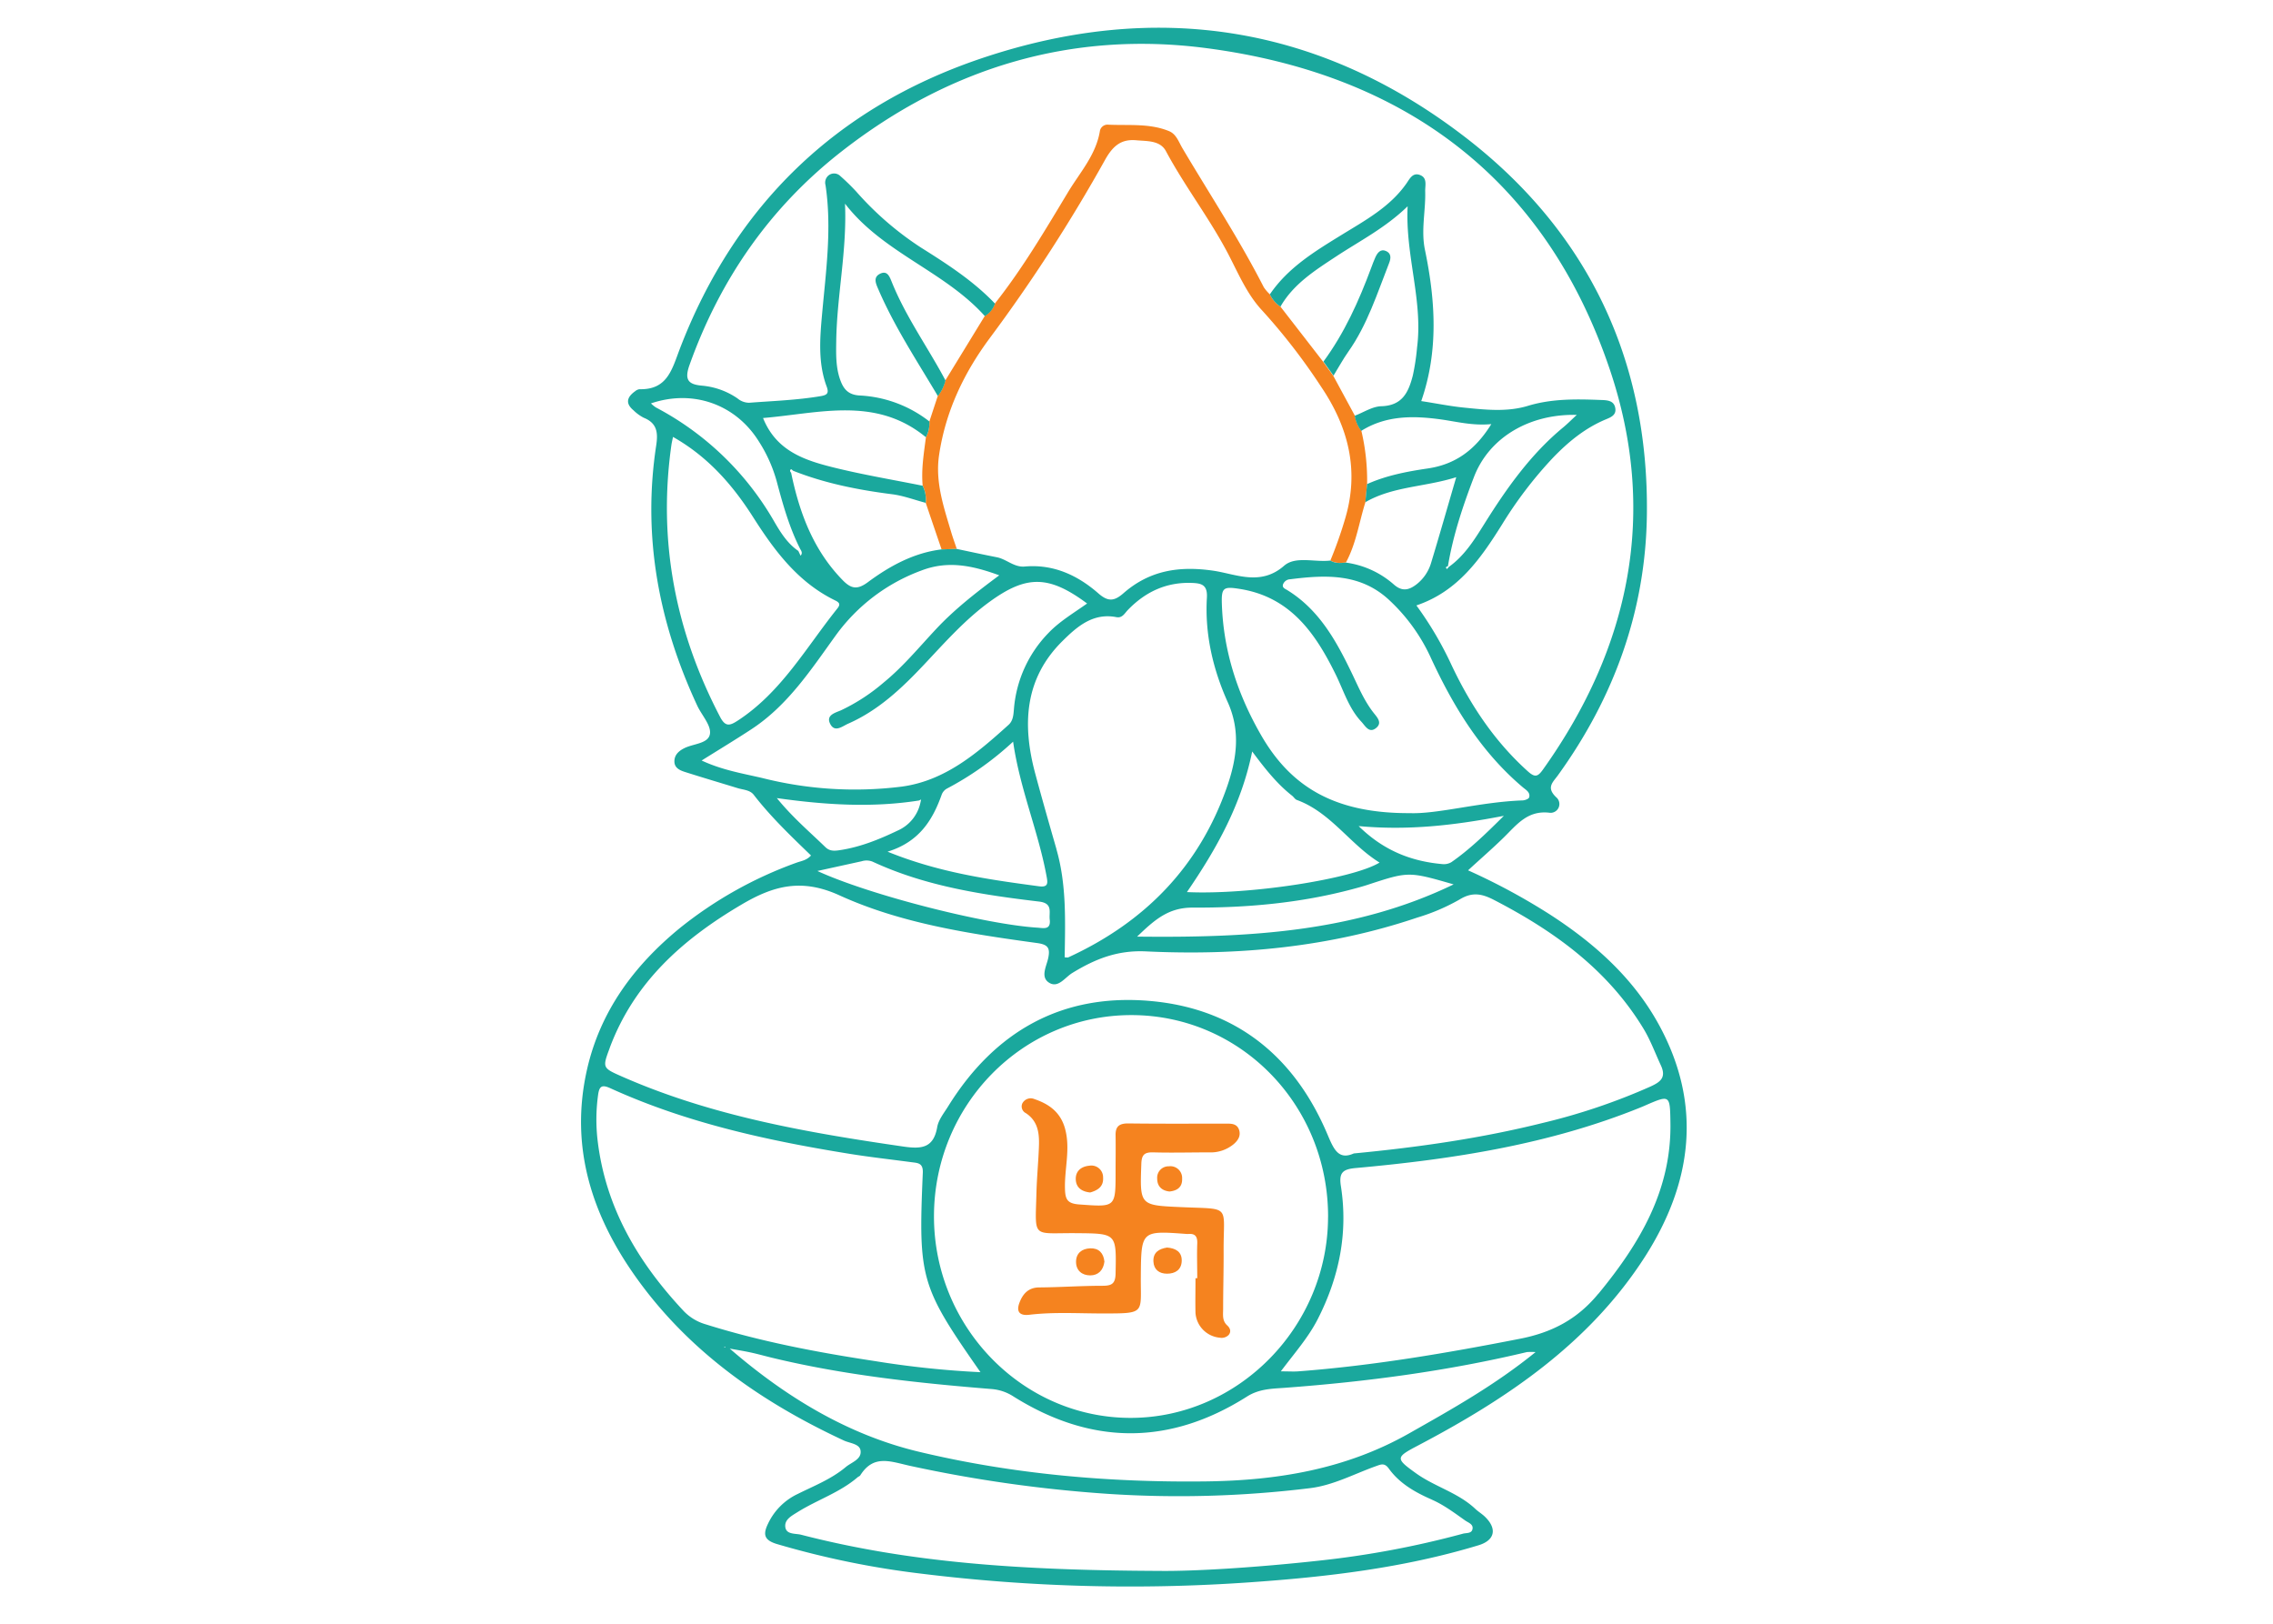 <svg xmlns="http://www.w3.org/2000/svg" viewBox="0 0 700 500"><title>Grih-pravesh_</title><path d="M419.26,132.68a10.37,10.37,0,0,1-2-4.66l-6.65-12.28-3.1-4.32-13.18-17a9.42,9.42,0,0,1-3.26-3.79,12.47,12.47,0,0,1-1.88-2.2c-7.53-14.75-16.63-28.58-25.05-42.8-1.17-2-1.9-4.34-4.11-5.25-6.09-2.5-12.6-1.67-18.95-2a2.39,2.39,0,0,0-2.38,2.12c-1.23,7.18-6,12.48-9.62,18.4C322,70.65,315,82.57,306.43,93.41a7.22,7.22,0,0,1-3.13,3.85q-6.07,9.94-12.17,19.88a12.3,12.3,0,0,1-2.34,4.82l-2.58,7.82a9.14,9.14,0,0,1-1.06,4.86c-.64,5-1.47,9.9-1,14.93a9.61,9.61,0,0,1,.94,5.27q2.43,7.17,4.88,14.34l4.68-.15c-.56-1.69-1.18-3.36-1.69-5.07-2.3-7.77-5-15.47-3.76-23.82,2-13.49,7.65-25.36,15.75-36.21A498,498,0,0,0,340.33,49.2c2.52-4.51,5.15-6.43,9.68-6,3.23.29,7.28,0,9.06,3.35,5.83,10.88,13.43,20.67,19.15,31.62,3.14,6,5.78,12.42,10.51,17.47a186.9,186.9,0,0,1,18.14,23.47c8.39,12.42,11.83,25.79,7.36,40.69a126.75,126.75,0,0,1-4.52,12.79c1.5.93,3.14.78,4.78.63,3.16-5.81,4.05-12.36,6-18.55q.25-2.79.53-5.58A66.92,66.92,0,0,0,419.26,132.68Z" style="fill:#f5831f"/><path d="M377.63,346c-10.08,0-20.16.07-30.23-.06-2.74,0-3.89.94-3.84,3.64.06,3.73,0,7.47,0,11.21,0,11.11,0,10.9-11.17,10.1-3.75-.27-4.35-1.59-4.42-5-.14-6.14,1.74-12.25,0-18.43-1.38-4.95-4.88-7.49-9.37-9a2.9,2.9,0,0,0-3.79,1.38,2.3,2.3,0,0,0,1.12,2.93c4,2.65,4.19,6.7,4,10.84-.18,4.54-.62,9.07-.74,13.61-.36,14.44-1.54,12.4,12.2,12.51,12.55.11,12.42,0,12.17,12.47-.07,3.17-1.27,3.72-4,3.73-6.5,0-13,.46-19.49.51-3.37,0-5.08,2-6.1,4.67s-.12,4.11,3,3.75c7.61-.91,15.25-.39,22.87-.41,13.08,0,11.41,0,11.49-11.27.11-14.25.08-14.25,14.17-13.2a4,4,0,0,0,.49,0c2.13-.18,2.8.84,2.72,2.91-.13,3.57,0,7.14,0,10.72h-.54c0,3.57-.09,7.15,0,10.72a8.24,8.24,0,0,0,7.5,7.59,3.06,3.06,0,0,0,2.68-.81c.93-1.08.46-2.2-.44-3-1.55-1.42-1.24-3.24-1.23-5,0-6,.18-12,.15-18-.06-14.28,2.47-12.71-12.86-13.39-13-.58-12.95-.44-12.48-13.4.1-2.88,1.09-3.54,3.74-3.47,5.68.16,11.37,0,17.06,0a11.12,11.12,0,0,0,7.67-2.56c1.28-1.11,2.19-2.47,1.66-4.28C381,346,379.28,346,377.63,346Z" style="fill:#f5831f"/><path d="M340.12,388.5c-.26-2.65-1.75-4.2-4.37-4.1s-4.38,1.54-4.37,4.19,1.85,4.14,4.37,4.14S339.8,391.09,340.12,388.5Z" style="fill:#f5831f"/><path d="M359.41,384.16c-2.43.38-4.33,1.45-4.2,4.28.11,2.53,1.81,3.77,4.19,3.77,2.56,0,4.48-1.22,4.53-4S362,384.35,359.41,384.16Z" style="fill:#f5831f"/><path d="M339.71,362.6a3.61,3.61,0,0,0-4.25-3.64c-2.5.23-4.36,1.68-4.15,4.44.19,2.45,2,3.56,4.43,3.8C338,366.56,339.91,365.42,339.71,362.6Z" style="fill:#f5831f"/><path d="M356.37,362.9c0,2.47,1.48,3.75,3.79,4,2.51-.26,4-1.44,3.89-4a3.62,3.62,0,0,0-4.08-3.76A3.51,3.51,0,0,0,356.37,362.9Z" style="fill:#f5831f"/><path d="M511.08,315.91c-7.9-14.63-20-25.43-33.84-34.36A196.07,196.07,0,0,0,452.11,268c4-3.68,7.68-6.86,11.13-10.25,3.9-3.84,7.19-8.22,13.81-7.5a2.71,2.71,0,0,0,2.22-4.74c-3.17-3-1.08-4.58.49-6.74,17.34-24,27.06-50.83,27.42-80.35.59-47.39-18-86.66-55.26-115.64-45.14-35.07-96-43-150-24.7-44.45,15.08-75.62,45.17-92.53,89.26-2.45,6.39-3.83,12.72-12.45,12.51a2.6,2.6,0,0,0-1.31.6c-2.46,1.74-3.19,3.69-.54,5.89a13,13,0,0,0,3.14,2.29c4.14,1.66,4.46,4.59,3.85,8.58-4.27,28,.79,54.62,12.66,80.11,1.37,2.93,4.28,6,3.9,8.64-.44,3.1-5.17,3-8,4.48-1.73.88-3,2.14-2.95,4.11s1.74,2.68,3.27,3.17c5.41,1.72,10.86,3.33,16.3,5,1.7.5,3.69.54,4.84,2,5.26,6.81,11.47,12.73,17.66,18.71-1.37,1.52-3,1.68-4.5,2.23a124.48,124.48,0,0,0-35.95,20.17c-14.05,11.52-24.48,25.56-28.55,43.6-5.38,23.88,1.58,45.05,15.38,64.27,16.34,22.76,38.63,38.19,63.74,49.88,1.84.85,4.81,1,5.13,3.05.43,2.77-2.75,3.61-4.56,5.13-4.42,3.71-9.76,5.77-14.83,8.3a19.12,19.12,0,0,0-9.09,9.12c-1.59,3.28-1.27,5.07,2.74,6.28a270.75,270.75,0,0,0,44.8,9.16,525,525,0,0,0,100.73,2.63c23.84-1.65,47.55-4.44,70.55-11.42,5-1.52,5.8-5.07,1.95-8.79-.93-.9-2.08-1.57-3-2.45-5.32-5-12.54-6.8-18.33-11-6.26-4.49-6.16-4.85.65-8.43,27.45-14.43,52.84-31.47,70-58.22C521.12,364.23,524.29,340.39,511.08,315.91ZM447,265.47a4.54,4.54,0,0,1-2.74.62c-9.6-.85-18.13-4.13-25.84-11.71,15.17,1.39,29.22-.17,44.71-3.16C457.32,257,452.52,261.62,447,265.47Zm-121.65-4c-2.24-7.78-4.47-15.57-6.57-23.39-4-15-3.28-29.12,8.43-40.69,4.44-4.39,9.36-8.76,16.6-7.35,1.81.35,2.51-1.15,3.5-2.18,5.45-5.67,12-8.71,20-8.35,2.78.13,4.6.65,4.37,4.53-.66,11.2,1.85,22,6.41,32.16,4,8.86,2.81,17.36-.18,26C369.31,266.91,352.52,284,329,294.8c-.25.12-.61,0-1.12,0C328.05,283.61,328.49,272.42,325.34,261.51ZM320,277.62c4.35.52,3,3.29,3.28,5.57.37,3.29-2,2.57-3.86,2.46-16-1-51.75-10.08-67.69-17.45l13.66-3a5,5,0,0,1,3.33.13C285,272.89,302.45,275.53,320,277.62Zm-46.67-15.36c9.74-3,13.89-9.71,16.69-17.6a3.6,3.6,0,0,1,1.52-1.79A94.94,94.94,0,0,0,312,228.38C314.1,243,319.76,256,322.3,269.8c.37,2,.63,3.5-2.28,3.12C304.64,270.86,289.28,268.73,273.34,262.26ZM385.63,231.4c3.91,5.25,7.59,9.94,12.31,13.64.5.4.87,1.08,1.44,1.29,10.46,3.83,16.36,13.67,25.47,19.28-8.09,5-40,10-59.32,9.09C374.72,261.29,382.31,247.71,385.63,231.4Zm-18.28,48.08c16.53.08,33-1.38,49.13-5.67,1.56-.42,3.13-.83,4.67-1.34,12.63-4.14,12.63-4.15,26.51-.14-30.55,14.77-63.28,16.47-97.47,16.08C355.6,283.21,359.84,279.44,367.35,279.48Zm103.57-33.94c-.14.48-1.32.91-2,.93-13.17.47-26,4.24-34.78,3.92-22.79.09-36.39-7.86-45.63-23.77-7.31-12.62-11.73-26-12.22-40.59-.17-5.11.45-5.49,5.58-4.67,15.52,2.49,23.23,13.62,29.51,26.41,2.42,4.93,4,10.35,7.87,14.47,1.24,1.33,2.42,3.76,4.64,1.85,1.84-1.59.2-3.22-.89-4.62-2.83-3.62-4.6-7.81-6.56-11.91-4.8-10-10.07-19.72-20-25.84-.63-.39-1.64-.71-1.32-1.76a2.46,2.46,0,0,1,2.23-1.59c11-1.39,21.77-1.87,30.69,6.61a55.93,55.93,0,0,1,12.47,17.28c7,15.19,15.53,29.26,28.51,40.21C469.94,243.24,471.36,244,470.92,245.54ZM212.33,112.43c9.42-26.4,24.77-48.55,46.84-65.79,33.06-25.83,70.9-37.23,112.31-31.82,60.66,7.93,104.29,39.86,124.23,98.8,14.9,44,6.41,85.57-20.54,123.36-1.59,2.22-2.46,2.51-4.67.52-10.21-9.19-17.63-20.33-23.44-32.62a108,108,0,0,0-10.86-18.45c12.77-4.31,19.73-14.32,26.34-24.87a126.44,126.44,0,0,1,15.62-20.5c4.8-5,10-9.27,16.42-11.94,1.52-.63,3.19-1.31,2.88-3.37-.34-2.3-2.26-2.5-4.1-2.57-7.63-.29-15.2-.49-22.71,1.76-6.47,2-13.23,1.24-19.85.57-4.35-.44-8.65-1.33-13.11-2,5.38-15.45,4.37-31,1.14-46.58-1.26-6.07.25-12,.08-18-.06-1.87.77-4.19-1.69-5.07-2.23-.79-3.15,1.32-4.12,2.68C428,63.8,420.37,67.89,413,72.43c-8.12,5-16.36,10-21.93,18.21a9.42,9.42,0,0,0,3.26,3.79c4-7,10.71-11.21,17.17-15.47,7.28-4.8,15.12-8.76,22-15.44-.75,15.17,4.76,29,2.91,43.43a69.64,69.64,0,0,1-1.3,8.63c-1.33,5.17-3.2,9.32-9.72,9.51-2.75.07-5.45,1.9-8.18,2.93a10.37,10.37,0,0,0,2,4.66c7.62-4.78,16-4.7,24.44-3.54,4.93.68,9.78,2,15.62,1.46-4.93,7.93-11,12.38-19.53,13.65-6.39.94-12.76,2.14-18.73,4.82l-.54,5.58c8.49-4.92,18.34-4.65,28-7.71-2.68,9.16-5.13,17.78-7.73,26.34a13.09,13.09,0,0,1-4.6,6.73c-2.26,1.71-4.34,2.21-6.86,0a28,28,0,0,0-14.8-6.77c-1.64.15-3.28.3-4.78-.63-4.8.59-10.73-1.47-14.24,1.6-7.3,6.4-15,2.49-21.92,1.51-10.62-1.52-19.61,0-27.55,6.95-2.86,2.5-4.76,2.68-7.79,0-6.39-5.57-13.83-9-22.63-8.22-3.3.29-5.6-2.28-8.6-2.86-4.12-.8-8.23-1.7-12.34-2.56l-4.68.15c-8.6,1.06-16,5.14-22.73,10.13-3.25,2.4-5.15,1.95-7.68-.63-9.06-9.26-13.34-20.75-15.9-33.1-.32-.37-.53-.77,0-1.1.08,0,.42.32.63.49,9.83,3.89,20.08,5.9,30.52,7.23,3.48.45,6.86,1.74,10.29,2.64a9.61,9.61,0,0,0-.94-5.27c-9.19-1.85-18.45-3.39-27.54-5.65-8.83-2.2-17.54-5.06-21.61-15.2,17.25-1.43,34.68-6.82,50.16,5.92a9.14,9.14,0,0,0,1.06-4.86,37.84,37.84,0,0,0-21.52-8c-3.48-.21-4.91-2-5.9-4.72-1.42-3.89-1.32-8-1.26-12,.19-14,3.34-27.9,2.7-42.35,11.66,15.15,30.64,20.77,43.07,34.63a7.16,7.16,0,0,0,3.13-3.84c-6.66-7-14.76-12.21-22.86-17.3A96.75,96.75,0,0,1,263.7,59a64.48,64.48,0,0,0-4.88-4.76,2.74,2.74,0,0,0-3.59-.28,2.87,2.87,0,0,0-1,3.05c2,13.34.12,26.56-1.07,39.82-.67,7.43-1.26,15,1.42,22.19.83,2.24,0,2.66-2.06,3-7.23,1.2-14.54,1.45-21.82,2a5.59,5.59,0,0,1-3.58-1.34,22.82,22.82,0,0,0-10.88-3.92C212.06,118.4,210.68,117.06,212.33,112.43Zm233.58,61.93c1.56-9.46,4.6-18.56,8-27.43,4.68-12.25,17.14-19.53,31.68-19.17-1.65,1.52-2.89,2.78-4.25,3.9-10,8.29-17.37,18.72-24.18,29.6-3.09,4.94-6.14,9.87-11,13.33l-.52.63C445,174.71,445.39,174.51,445.91,174.36ZM202,125.47a10.41,10.41,0,0,1-1.53-1.25c12.92-4.39,26,.25,33.13,11.56a44.7,44.7,0,0,1,5.57,12.34c1.92,7.2,3.91,14.35,7.3,21,.43.65.7,1.31.08,2l-.69-1.47c-3.46-2.35-5.6-5.9-7.59-9.33A90.6,90.6,0,0,0,202,125.47ZM206.77,137c.11-.74.29-1.47.49-2.46,10.76,6.09,18.36,14.78,24.69,24.73,6.59,10.35,13.83,20.08,25.27,25.63,1.44.7,1.59,1.31.63,2.5-9.6,12-17.22,25.69-30.52,34.41-2.44,1.6-3.87,2.19-5.54-1C208,194.44,202.57,166.59,206.77,137Zm9.32,97.18c5.41-3.39,10.45-6.43,15.37-9.66,11.15-7.32,18.31-18.31,25.9-28.83a56.69,56.69,0,0,1,26.37-20c8-3.08,15.46-1.67,24,1.47-7.24,5.37-13.68,10.41-19.32,16.41-5.33,5.68-10.29,11.74-16.38,16.69a58.42,58.42,0,0,1-13,8.45c-1.77.78-4.77,1.46-3.35,4.22s3.76.68,5.55-.1c9.27-4.08,16.45-10.86,23.29-18.12,6.45-6.84,12.67-13.93,20.38-19.5,11.23-8.12,18.1-8.14,29.89.63-4.24,3-8.44,5.48-11.83,9a37.84,37.84,0,0,0-10.7,23.43c-.16,1.81-.22,3.63-1.67,4.94-9.59,8.65-19.46,17.17-32.79,19a116.22,116.22,0,0,1-43.07-2.64C228.65,238.16,222.4,237.13,216.09,234.19Zm23.16,11.58c15.05,2.12,29.4,3,43.76.74l.66-.31-.18.81a12.15,12.15,0,0,1-7,8.74c-5.7,2.73-11.53,5.1-17.85,6.05-1.71.26-3.14.35-4.47-.95C249.31,256.12,244.11,251.74,239.25,245.77Zm-51.51,77c7.53-20.28,22.57-33.58,40.67-44.24,9.75-5.75,18.4-8.15,30.1-2.82,19.08,8.69,40.07,11.83,60.86,14.69,3.28.45,4.11,1.45,3.45,4.6-.52,2.54-2.51,5.91.29,7.63s4.86-1.63,7.1-3c7-4.29,13.88-7.07,22.68-6.66,28.39,1.35,56.48-1.25,83.64-10.43A62.14,62.14,0,0,0,449.47,277c3.93-2.43,6.92-1.8,10.67.14,18.46,9.55,34.88,21.37,45.93,39.51,2.21,3.62,3.64,7.59,5.42,11.41s-.28,5.19-3.23,6.53a189.75,189.75,0,0,1-33.16,11.2c-18.8,4.68-37.9,7.45-58.18,9.39-4.8,2.15-6.21-1.39-8.17-6-10.17-23.94-28.18-38.53-54.22-40.92-27.28-2.51-48.12,9.21-62.53,32.41-1.28,2.07-3,4.16-3.38,6.44-1.14,6.49-4.92,6.74-10.42,5.95-29.61-4.3-59-9.4-86.65-21.56C185.54,328.85,185.5,328.82,187.74,322.79Zm221.25,52c-.07,33.74-27.56,61.77-60.66,61.85-33.38.09-60.77-28-60.7-62.17s27.25-61.92,60.88-61.86S409.07,340.34,409,374.75ZM210.27,403.41c-13.84-14.84-23.77-31.62-26.22-52.17a55.3,55.3,0,0,1,.14-14.08c.36-2.66,1.15-3.25,3.71-2.09,23.55,10.73,48.57,16.18,73.94,20.26,6.25,1,12.55,1.7,18.83,2.54,1.93.26,3.66.19,3.52,3.27-1.41,32.64-.71,34.95,17.76,61.4a288.7,288.7,0,0,1-32.57-3.43c-17.67-2.67-35.2-6-52.28-11.38A15.14,15.14,0,0,1,210.27,403.41ZM223,414.91l.22-.26.14.32Zm217.91,46.86c3.76,1.65,7,4.1,10.31,6.44,1,.7,2.66,1.16,2.22,2.78-.35,1.28-1.91,1-2.94,1.29a284.62,284.62,0,0,1-44,8.26c-19.39,2.14-38.85,3.34-49.56,3.19-43-.18-77-2.56-110.24-11.14-1.74-.44-4.54,0-4.85-2.35s2-3.5,3.79-4.63c6.05-3.78,13-6,18.49-10.73.25-.21.63-.31.79-.56,4.15-6.58,9.3-4.26,15.44-2.92A419.47,419.47,0,0,0,341.11,460a331.73,331.73,0,0,0,62.23-1.74c7.17-.85,13.56-4.33,20.25-6.73,1.64-.58,2.76-1.19,4.1.67C431,456.82,435.84,459.54,440.94,461.77ZM434,441.36c-19.53,11.08-40.63,14.54-62.67,14.81-29.84.36-59.49-2.23-88.42-9.15-21.77-5.21-40.91-16.82-58.17-31.74,2.22.4,4.44.75,6.63,1.23s4.41,1.11,6.62,1.64c22.16,5.33,44.75,7.74,67.41,9.58a14.38,14.38,0,0,1,6.74,2.31c23.93,15,48,15.14,71.89,0,3.79-2.4,7.71-2.4,11.61-2.69,25.13-1.86,50-5.14,74.57-11a18.42,18.42,0,0,1,2.69,0C460.26,426.61,447.13,433.92,434,441.36Zm58.24-43c-6.45,7.87-14.25,11.94-24.08,13.87-22.64,4.44-45.32,8.31-68.34,10.05-1.44.11-2.9,0-5.37,0,4.3-5.73,8.5-10.46,11.36-16.07,6.61-12.93,9.4-26.59,7.13-41-.64-4.13.59-5.18,4.61-5.54,30-2.71,59.6-7.27,87.74-18.68.45-.18.9-.37,1.34-.57,7.67-3.33,7.67-3.33,7.8,5.36C514.76,366.57,504.91,383,492.26,398.38Z" style="fill:#1aa89d"/><path d="M415.23,108.3C421.09,100,424.12,90.36,427.8,81c.6-1.52.68-3-1-3.72s-2.64.62-3.26,2c-.45,1-.86,2.1-1.25,3.16-3.79,10.21-8.23,20.08-14.72,28.91l3.1,4.32C412.17,113.26,413.55,110.68,415.23,108.3Z" style="fill:#1aa89d"/><path d="M271,84.31c-2.2,1.09-1.23,3.08-.54,4.7,5,11.62,11.95,22.13,18.37,32.95a12.3,12.3,0,0,0,2.34-4.82C285.78,107,279,97.64,274.67,86.92,274,85.32,273.33,83.14,271,84.31Z" style="fill:#1aa89d"/></svg>
